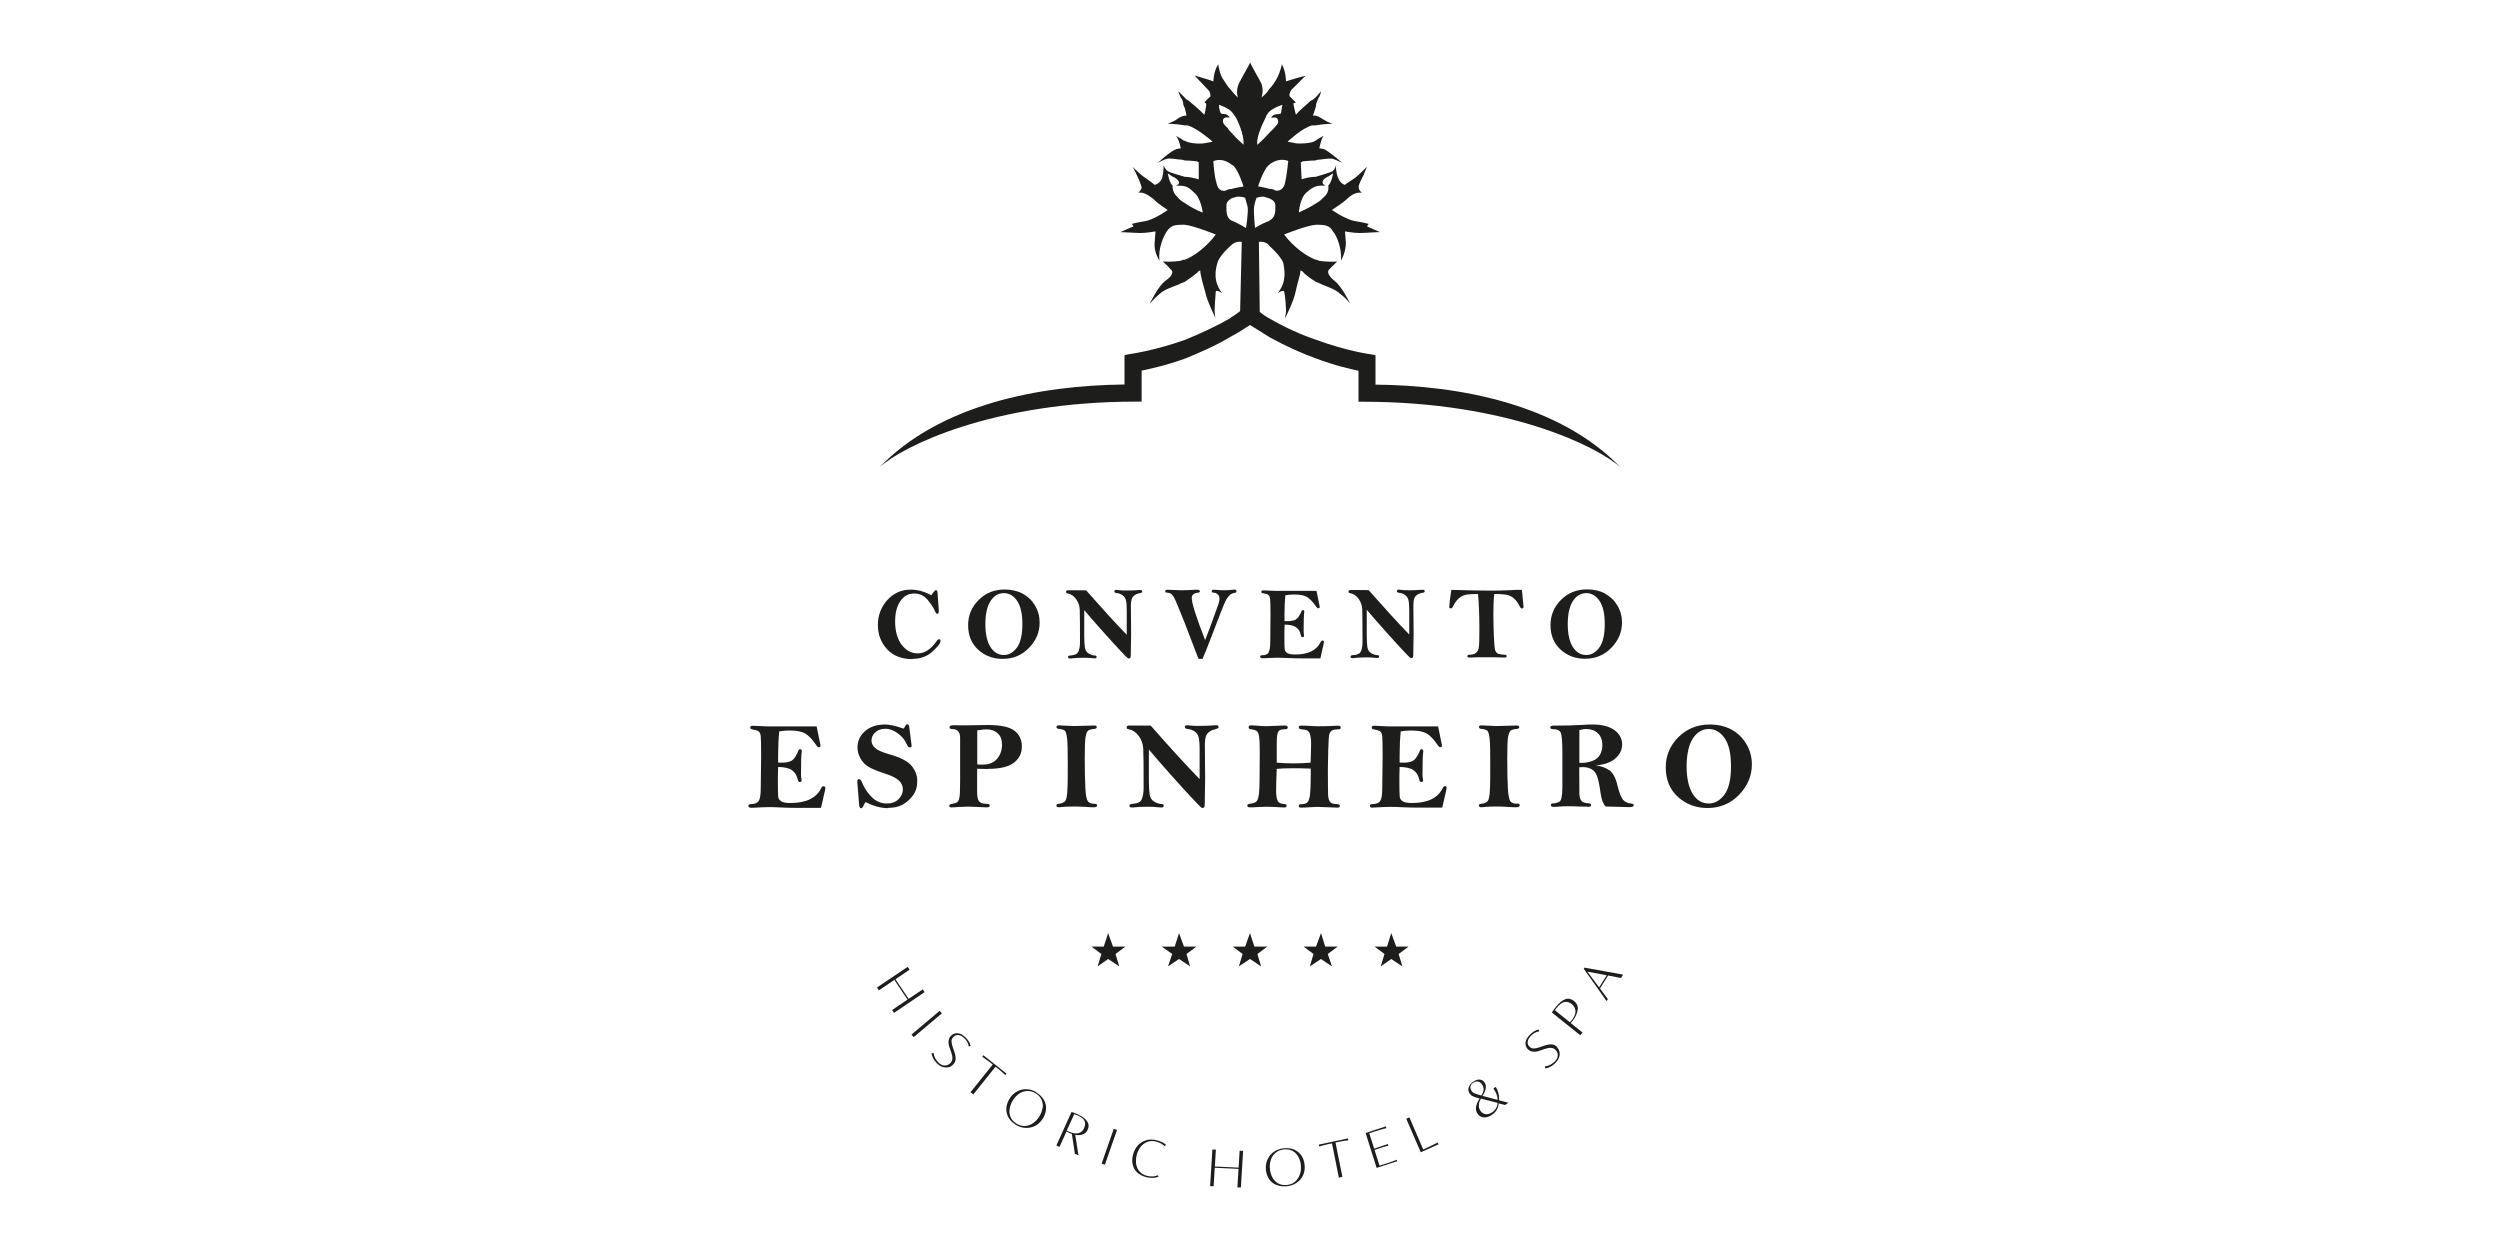 <?xml version="1.0" encoding="UTF-8"?> <svg xmlns="http://www.w3.org/2000/svg" id="Layer_1" data-name="Layer 1" viewBox="0 0 200 100"><defs><style> .cls-1 { fill: #1d1d1b; } </style></defs><path class="cls-1" d="M121.73,47.19c-.13,0-.22,0-.27,0-.14,0-.32,0-.54.02-.62.03-1.18.04-1.69.04-.67,0-1.72-.02-3.12-.06-.04.22-.08.5-.12.83-.03.33-.05.51-.05.53,0,.08.05.12.14.12.06,0,.11-.05.16-.15.12-.26.27-.47.45-.64.18-.16.38-.26.58-.3.2-.04.52-.06.97-.06.07.72.11,1.66.11,2.81,0,.73-.01,1.2-.04,1.42-.03.22-.1.38-.23.48-.12.1-.3.15-.54.15-.1,0-.15.04-.15.12,0,.05.03.09.09.1.13,0,.21,0,.25,0l.51-.02c.14,0,.54,0,1.2,0l.84.02h.11c.09,0,.14-.03.14-.11,0-.07-.05-.11-.16-.11-.31-.02-.51-.06-.59-.12-.08-.06-.14-.15-.18-.27-.03-.12-.06-.48-.09-1.07-.02-.59-.04-1.21-.04-1.84s.02-1.14.07-1.56c.49,0,.84.03,1.06.08.21.05.4.16.56.31.16.16.29.35.4.57.06.13.13.2.19.2.09,0,.13-.05.13-.16l-.06-.64c-.03-.35-.05-.58-.07-.69Z"></path><path class="cls-1" d="M108.3,52.4c-.17.01-.26.05-.26.12,0,.09.05.13.16.13.05,0,.13,0,.24-.02.18-.02.47-.04.88-.04.25,0,.46.01.62.03.09.01.17.02.24.02.1,0,.15-.04.15-.12,0-.07-.05-.11-.14-.11-.14,0-.3-.05-.48-.15-.18-.1-.28-.27-.32-.49-.03-.23-.05-.54-.05-.94,0-1.29,0-1.97,0-2.05.27.33.74.87,1.41,1.62.67.75,1.18,1.31,1.52,1.67.34.36.53.55.56.56.03.02.06.02.09.02.09,0,.14-.08.14-.22l.03-1.73-.02-2.3c0-.37.07-.62.22-.75.15-.13.31-.2.48-.22.14-.01.21-.06.21-.13s-.05-.12-.15-.12c-.06,0-.13,0-.21.01-.2.02-.48.03-.85.03-.3,0-.52,0-.68-.03-.08,0-.15-.02-.2-.02-.09,0-.14.04-.14.12,0,.07.05.12.15.13.19.02.35.07.49.17.14.09.23.22.28.39.04.16.07.44.07.81v1.61c0,.05,0,.17,0,.36-.87-.89-1.95-2.08-3.25-3.55-.3,0-.63-.01-.98-.01-.16,0-.28,0-.34,0-.05,0-.09,0-.12,0-.11,0-.17.05-.17.13,0,.06.05.11.16.13.25.05.47.2.65.45.18.25.28.53.29.85.01.31.02,1.17.02,2.57,0,.32-.04.58-.12.76-.08.19-.27.29-.58.32Z"></path><path class="cls-1" d="M73,52.71c.64,0,1.18-.2,1.6-.59.43-.39.64-.67.64-.85,0-.09-.04-.13-.13-.13-.05,0-.1.04-.16.12-.46.67-.97,1.01-1.53,1.01-.51,0-.94-.23-1.29-.69-.34-.46-.52-1.08-.52-1.87,0-.46.06-.85.19-1.18s.3-.59.52-.77c.22-.19.5-.28.82-.28.44,0,.8.18,1.09.53.29.35.49.67.6.96.04.09.08.13.14.13.09,0,.13-.05.13-.16v-.16s-.09-1.27-.09-1.27c-.01-.14-.02-.23-.04-.25-.02-.03-.05-.04-.11-.04-.05,0-.11.05-.18.16-.06.09-.12.17-.18.24-.55-.3-1.1-.45-1.63-.45-.76,0-1.39.28-1.89.84-.5.56-.75,1.23-.75,1.99s.25,1.41.74,1.94c.49.53,1.17.79,2.02.79Z"></path><path class="cls-1" d="M83.17,49.8c0-.49-.12-.94-.37-1.36-.25-.42-.58-.73-.99-.95-.41-.22-.89-.33-1.44-.33-.83,0-1.52.28-2.08.84-.56.56-.84,1.23-.84,2.01,0,.83.27,1.48.81,1.97.54.49,1.19.73,1.95.73.84,0,1.54-.29,2.11-.88.57-.59.85-1.26.85-2.02ZM81.35,51.81c-.29.39-.64.59-1.04.59-.45,0-.81-.22-1.08-.65-.27-.43-.4-1.04-.4-1.83s.14-1.44.42-1.85c.28-.42.63-.62,1.06-.62s.78.21,1.06.62c.28.41.42,1.03.42,1.85,0,.87-.15,1.5-.44,1.89Z"></path><path class="cls-1" d="M101.49,52.21c-.09.14-.27.21-.53.21-.1,0-.15.04-.15.11,0,.08.06.13.19.13.03,0,.07,0,.13,0,.46-.03.8-.04,1.03-.04.2,0,.48,0,.84.02.36.02.75.03,1.16.03h1.47s.26-1.16.26-1.16c.02-.07.02-.12.02-.17,0-.06-.04-.1-.12-.1-.05,0-.1.05-.15.14-.33.66-1,.98-2.04.98-.29,0-.49-.04-.61-.11-.12-.07-.19-.17-.21-.28-.02-.12-.03-.48-.03-1.1,0-.14,0-.44.02-.9.42,0,.72.07.91.21.19.13.32.32.37.58.03.14.08.22.14.22.09,0,.13-.04.13-.11,0-.02,0-.04,0-.07-.02-.09-.03-.2-.03-.32,0-.84.02-1.34.05-1.51,0-.02,0-.05,0-.06,0-.07-.04-.1-.11-.1-.06,0-.1.04-.13.13-.01.05-.07.16-.17.33-.1.17-.22.28-.36.34-.14.05-.31.08-.5.08h-.31c0-.23,0-.4,0-.5,0-.57.02-1.1.07-1.57.23-.04.46-.06.71-.06.44,0,.77.06,1,.19.23.13.49.4.77.8.05.08.1.11.15.11.08,0,.12-.04.12-.12-.08-.42-.17-.85-.26-1.27h-3.28s-.98-.04-.98-.04c-.1,0-.15.04-.15.12,0,.07.04.1.13.11.21.03.35.07.43.13.08.06.12.17.14.33.02.16.03.6.03,1.32l-.02,2.09c0,.44-.05.73-.14.87Z"></path><path class="cls-1" d="M95.82,47.42c.12-.01.17-.05.17-.11,0-.09-.07-.13-.2-.13-.02,0-.08,0-.19,0-.37.03-.75.04-1.13.04l-1.1-.04c-.1,0-.15.04-.15.12,0,.07.04.11.13.11.14.01.24.03.3.07.07.04.14.11.22.23.08.11.27.53.55,1.24.29.71.53,1.31.71,1.81l.75,1.95h.32c.12-.25.35-.83.7-1.74l.72-1.87c.23-.6.39-.98.49-1.15.1-.17.2-.29.3-.37.1-.08.23-.13.37-.15.09-.01.14-.06.14-.13,0-.08-.05-.13-.14-.13-.07,0-.17,0-.28.02-.15.02-.32.03-.51.03s-.39,0-.62-.03c-.11,0-.21-.01-.28-.01-.1,0-.15.04-.15.13,0,.07.06.1.19.11.11,0,.21.05.3.14.09.09.13.2.13.33s-.02.25-.07.39l-.4,1.12c-.22.61-.44,1.21-.68,1.81-.71-1.83-1.07-2.95-1.07-3.37,0-.24.15-.38.46-.42Z"></path><path class="cls-1" d="M91.17,47.45c.14-.01.21-.06.21-.13s-.05-.12-.15-.12c-.06,0-.13,0-.21.01-.2.02-.48.03-.85.03-.3,0-.52,0-.68-.03-.08,0-.15-.02-.2-.02-.09,0-.14.04-.14.12,0,.07.05.12.15.13.19.02.35.07.49.17.14.09.23.22.28.39.04.16.07.44.07.81v1.61c0,.05,0,.17,0,.36-.87-.89-1.95-2.08-3.25-3.55-.3,0-.63-.01-.98-.01-.16,0-.28,0-.34,0-.05,0-.09,0-.12,0-.11,0-.17.05-.17.13,0,.06.05.11.16.13.25.05.47.2.65.45.18.25.28.53.29.85.01.31.02,1.17.02,2.57,0,.32-.04.58-.12.76-.08.19-.27.29-.58.32-.17.01-.26.05-.26.12,0,.09.05.13.16.13.05,0,.13,0,.24-.02.18-.02.47-.04.88-.04.25,0,.46.01.62.03.09.01.17.02.24.02.1,0,.15-.04.15-.12,0-.07-.05-.11-.14-.11-.14,0-.3-.05-.48-.15-.18-.1-.28-.27-.32-.49-.03-.23-.05-.54-.05-.94,0-1.29,0-1.97,0-2.05.27.33.74.87,1.41,1.62.67.75,1.18,1.31,1.52,1.67.34.36.53.55.56.56.03.02.06.02.09.02.09,0,.14-.08.14-.22l.03-1.73-.02-2.3c0-.37.07-.62.22-.75.15-.13.31-.2.48-.22Z"></path><path class="cls-1" d="M128.4,47.48c-.41-.22-.89-.33-1.44-.33-.83,0-1.52.28-2.08.84-.56.56-.84,1.23-.84,2.01,0,.83.27,1.48.81,1.97.54.49,1.19.73,1.95.73.84,0,1.54-.29,2.11-.88.57-.59.85-1.26.85-2.02,0-.49-.12-.94-.37-1.36-.25-.42-.58-.73-.99-.95ZM127.94,51.81c-.29.39-.64.59-1.04.59-.45,0-.81-.22-1.08-.65-.27-.43-.4-1.04-.4-1.83s.14-1.44.42-1.85c.28-.42.63-.62,1.06-.62s.78.21,1.06.62c.28.41.42,1.03.42,1.85,0,.87-.15,1.5-.44,1.89Z"></path><path class="cls-1" d="M87.77,64.43c0-.08-.08-.13-.24-.13-.23,0-.4-.07-.5-.2-.1-.13-.17-.48-.2-1.04-.03-.56-.05-1.36-.05-2.39,0-.9.02-1.47.07-1.73.05-.25.11-.42.2-.49.09-.07.26-.12.52-.14.11-.01.17-.06.17-.14,0-.09-.06-.13-.19-.13l-1.5.04c-.16,0-.38,0-.65-.02-.36-.02-.59-.03-.7-.03-.12,0-.18.04-.18.13,0,.09.06.14.19.15.24.02.39.07.48.15.08.08.14.29.18.63.04.34.05,1.02.05,2.02,0,.96,0,1.66-.03,2.11-.02.45-.08.74-.17.86-.1.12-.28.2-.56.23-.1.01-.15.06-.15.13,0,.09.06.14.18.14.05,0,.14,0,.26-.02.23-.03.6-.04,1.09-.04.23,0,.64.02,1.26.06.09,0,.17,0,.22,0,.17,0,.26-.06.26-.17Z"></path><path class="cls-1" d="M71.03,64.63c.49,0,.89-.09,1.2-.27.31-.18.58-.42.81-.73.23-.31.34-.69.34-1.15s-.15-.85-.46-1.22c-.31-.37-.9-.67-1.78-.92-.56-.16-.93-.32-1.13-.5-.2-.18-.29-.38-.29-.59,0-.27.11-.5.32-.68.21-.18.47-.27.79-.27s.65.12.97.35c.32.23.55.49.69.79.08.17.14.27.17.3.03.03.08.05.14.05.09,0,.13-.04.13-.13l-.02-.16-.17-1.34c-.02-.14-.07-.22-.16-.22-.06,0-.12.05-.17.16-.04.09-.09.15-.13.19-.61-.22-1.1-.33-1.47-.33-.68,0-1.22.18-1.62.54-.4.36-.59.79-.59,1.31,0,.29.08.58.24.87.16.29.38.51.65.67.27.16.68.33,1.23.51.57.18.96.37,1.18.57.22.2.33.44.33.73s-.12.55-.35.78c-.24.23-.55.34-.93.34-.45,0-.85-.16-1.19-.49-.34-.33-.61-.73-.81-1.22-.07-.16-.13-.24-.21-.24-.1,0-.15.05-.15.14,0,.02,0,.07,0,.15l.14,1.78c.02.18.07.26.15.26s.14-.07.2-.2c.05-.12.1-.22.17-.29.32.16.62.28.92.36.3.08.58.12.86.12Z"></path><path class="cls-1" d="M121.33,64.3c-.23,0-.4-.07-.5-.2-.1-.13-.17-.48-.2-1.04-.03-.56-.05-1.36-.05-2.39,0-.9.02-1.47.07-1.73.05-.25.11-.42.2-.49.09-.07.26-.12.52-.14.11-.01.17-.06.17-.14,0-.09-.06-.13-.19-.13l-1.5.04c-.16,0-.37,0-.65-.02-.36-.02-.59-.03-.7-.03-.12,0-.18.04-.18.13,0,.09.06.14.19.15.24.02.39.07.48.15.08.08.14.29.18.63.04.34.05,1.02.05,2.02,0,.96,0,1.66-.03,2.11-.02.45-.08.74-.17.86-.1.12-.28.2-.56.23-.1.01-.15.06-.15.13,0,.09.06.14.18.14.05,0,.14,0,.26-.02.24-.03.6-.04,1.09-.04.22,0,.64.02,1.26.06.1,0,.17,0,.22,0,.17,0,.26-.06.26-.17,0-.08-.08-.13-.24-.13Z"></path><path class="cls-1" d="M139.7,59.51c-.3-.5-.69-.88-1.19-1.15-.49-.26-1.07-.4-1.73-.4-1,0-1.83.34-2.51,1.01-.67.67-1.01,1.48-1.01,2.42,0,.99.33,1.78.98,2.37.65.58,1.43.88,2.35.88,1.01,0,1.85-.35,2.54-1.06.68-.71,1.02-1.52,1.02-2.43,0-.59-.15-1.14-.45-1.64ZM137.95,63.57c-.35.47-.77.71-1.25.71-.54,0-.97-.26-1.29-.78-.32-.52-.48-1.26-.48-2.2s.17-1.73.5-2.23c.34-.5.76-.75,1.27-.75s.94.25,1.28.75c.34.5.5,1.24.5,2.23,0,1.05-.18,1.81-.53,2.28Z"></path><path class="cls-1" d="M65.87,62.89c-.06,0-.13.06-.18.17-.39.79-1.21,1.18-2.45,1.18-.34,0-.59-.04-.73-.13-.14-.09-.23-.2-.25-.34-.02-.14-.03-.58-.03-1.33,0-.17,0-.53.02-1.08.5,0,.87.09,1.1.25.23.16.38.39.45.69.04.17.09.26.17.26.1,0,.16-.04.16-.14,0-.02,0-.05-.01-.08-.03-.11-.04-.24-.04-.38,0-1.01.02-1.61.06-1.82,0-.03,0-.06,0-.08,0-.08-.05-.12-.14-.12-.07,0-.12.05-.15.16-.02.06-.08.19-.2.4-.12.21-.26.34-.43.41-.17.06-.37.1-.6.1h-.37c0-.28,0-.48,0-.6,0-.69.03-1.32.09-1.9.27-.05.56-.07.85-.07.53,0,.93.08,1.21.23.28.16.59.48.92.97.07.09.12.14.18.14.09,0,.14-.05.14-.14-.1-.51-.2-1.02-.31-1.53h-3.95s-1.18-.05-1.18-.05c-.12,0-.18.05-.18.15,0,.08.05.12.16.14.25.04.42.09.51.16.09.07.15.2.17.4.02.2.03.73.03,1.59l-.03,2.52c0,.53-.05.88-.16,1.05-.11.17-.32.26-.64.26-.12,0-.19.05-.19.14,0,.1.08.15.23.15.03,0,.08,0,.15,0,.55-.03.96-.05,1.24-.05.24,0,.58,0,1.02.03.43.02.9.03,1.4.03h1.77s.32-1.4.32-1.4c.02-.08.03-.15.03-.2,0-.08-.05-.12-.14-.12Z"></path><path class="cls-1" d="M97.24,58.32c.17-.02.25-.07.25-.16s-.06-.14-.19-.14c-.07,0-.15,0-.25.01-.24.02-.58.04-1.03.04-.36,0-.63,0-.82-.03-.1-.01-.18-.02-.24-.02-.11,0-.17.05-.17.14,0,.09.06.14.18.15.23.02.42.09.59.2.17.11.28.27.33.47.05.2.08.52.08.98v1.94c0,.06,0,.21,0,.43-1.04-1.07-2.35-2.5-3.91-4.28-.37,0-.76-.01-1.18-.01-.2,0-.33,0-.41,0-.06,0-.11,0-.14,0-.13,0-.2.05-.2.16,0,.08.06.13.19.15.31.06.57.24.79.54.22.3.33.64.35,1.02.02.38.03,1.4.03,3.09,0,.39-.05.69-.14.92-.09.23-.32.35-.69.38-.21.02-.31.06-.31.14,0,.11.06.16.19.16.06,0,.16,0,.29-.02.22-.03.57-.04,1.06-.04.3,0,.55.01.75.04.11.01.21.02.28.02.12,0,.18-.05.18-.15,0-.08-.06-.13-.17-.13-.17,0-.37-.06-.58-.18-.21-.12-.34-.32-.38-.59-.04-.27-.06-.65-.06-1.13,0-1.55,0-2.37,0-2.46.33.4.89,1.05,1.7,1.96.81.91,1.42,1.58,1.83,2.01.41.43.63.66.67.68.04.02.07.03.1.03.11,0,.17-.09.17-.27l.03-2.08-.02-2.77c0-.45.09-.75.27-.91.18-.15.37-.24.57-.26Z"></path><path class="cls-1" d="M130.49,64.28c-.28-.02-.49-.12-.65-.3-.15-.18-.3-.56-.44-1.13-.14-.61-.36-1.02-.64-1.22-.28-.2-.65-.34-1.09-.4.4-.03.75-.11,1.05-.24.3-.12.55-.31.75-.57.2-.25.3-.54.3-.86,0-.48-.21-.86-.63-1.16-.42-.3-1-.44-1.74-.44-.23,0-.49,0-.77.03-.64.04-1.42.06-2.34.06-.18,0-.27.05-.27.14s.07.14.21.14c.35,0,.56.11.64.31.08.2.12.75.12,1.66v1.76s0,.91,0,.91c0,.68-.08,1.07-.23,1.16-.15.09-.32.14-.51.14-.12,0-.18.05-.18.14s.07.14.2.14c.08,0,.26,0,.55-.03.32-.02.58-.02.78-.02l1.5.04c.13,0,.19-.04.19-.13s-.07-.14-.22-.15c-.27-.01-.46-.08-.56-.19-.1-.12-.15-.31-.16-.57,0-.27-.01-.97-.01-2.12.13,0,.23-.01.31-.01.26,0,.49.06.68.17.2.11.34.3.44.57.1.27.19.72.28,1.36.07.5.21.85.4,1.05l1.88.05c.25,0,.37-.05.37-.14,0-.09-.08-.14-.23-.15ZM127.4,60.87c-.29.11-.57.16-.86.16-.04,0-.11,0-.19,0v-2.62c.2-.06.38-.09.54-.09.38,0,.69.11.94.34.24.23.36.55.36.95,0,.26-.06.51-.18.75-.12.23-.32.4-.61.51Z"></path><path class="cls-1" d="M109.8,64.6s.08,0,.15,0c.55-.03.96-.05,1.24-.05.24,0,.58,0,1.02.03.43.02.9.03,1.4.03h1.77s.32-1.4.32-1.4c.02-.08.03-.15.03-.2,0-.08-.05-.12-.14-.12-.07,0-.13.06-.18.17-.39.79-1.21,1.18-2.45,1.18-.34,0-.59-.04-.73-.13-.14-.09-.23-.2-.25-.34-.02-.14-.03-.58-.03-1.33,0-.17,0-.53.02-1.08.5,0,.87.09,1.1.25.23.16.38.39.45.69.04.17.09.26.17.26.1,0,.16-.04.16-.14,0-.02,0-.05-.01-.08-.03-.11-.04-.24-.04-.38,0-1.01.02-1.61.06-1.82,0-.03,0-.06,0-.08,0-.08-.05-.12-.14-.12-.07,0-.12.05-.15.16-.02.06-.08.19-.2.4-.12.21-.26.34-.43.41-.17.06-.37.1-.6.1h-.37c0-.28,0-.48,0-.6,0-.69.03-1.32.09-1.9.27-.05.56-.07.85-.07.52,0,.93.08,1.21.23.28.16.59.48.92.97.07.09.12.14.18.14.09,0,.14-.05.14-.14-.1-.51-.2-1.02-.31-1.53h-3.95s-1.18-.05-1.18-.05c-.12,0-.18.05-.18.15,0,.08.05.12.16.14.25.04.42.09.51.16.09.07.15.2.17.4.02.2.03.73.03,1.59l-.03,2.52c0,.53-.05.88-.16,1.05-.11.17-.32.26-.64.26-.12,0-.19.05-.19.14,0,.1.08.15.23.15Z"></path><path class="cls-1" d="M79.01,61.51c.97,0,1.67-.16,2.1-.49.43-.33.64-.76.64-1.3s-.2-.96-.6-1.27c-.4-.3-1.11-.45-2.12-.45l-2,.03c-.24,0-.45,0-.64-.01h-.13c-.2,0-.3.05-.3.16,0,.09.06.14.17.14.25,0,.43.06.53.19.1.13.15.29.15.5v1.54c0,.55,0,1.2,0,1.92,0,.73-.02,1.18-.06,1.34-.03.17-.09.29-.16.35-.08.07-.2.11-.38.14-.18.03-.27.08-.27.15,0,.09.05.14.16.14.12,0,.31,0,.58-.03.32-.02.57-.03.75-.03.17,0,.46.01.88.03.31.02.51.03.59.03.19,0,.28-.04.28-.13,0-.06-.02-.1-.06-.12-.04-.02-.13-.03-.28-.04-.23,0-.39-.07-.5-.18-.11-.12-.17-.37-.17-.76v-1.86c.32.01.6.02.82.02ZM78.19,58.43c.32-.06.57-.08.75-.08.35,0,.64.1.87.31.24.21.35.51.35.92,0,.43-.13.81-.39,1.12-.26.31-.65.47-1.16.47-.1,0-.24,0-.43-.02v-2.71Z"></path><path class="cls-1" d="M106.36,58.71c.04-.12.1-.21.2-.27.1-.06.26-.09.49-.09.14,0,.21-.05.21-.15,0-.09-.06-.14-.19-.14-.03,0-.09,0-.17,0-.42.03-.9.04-1.46.04-.04,0-.26,0-.66-.03-.31-.02-.53-.02-.68-.02-.13,0-.2.05-.2.15,0,.09.11.15.33.16.27,0,.45.1.53.28.08.18.13.47.13.89l-.04,1.48c-.44.04-.9.06-1.37.06s-.93-.02-1.34-.06v-1.39c0-.44.01-.74.05-.89.04-.15.1-.26.18-.31.08-.05.23-.08.45-.08.13,0,.2-.05.2-.15s-.08-.15-.24-.15l-1.38.05c-.24,0-.45,0-.63-.02-.33-.03-.57-.04-.71-.04-.11,0-.17.05-.17.15,0,.06.02.1.05.12.03.02.11.04.24.06.17.02.3.07.38.14.08.07.14.22.17.44.03.22.05.57.05,1.05,0,.1,0,.68-.01,1.75,0,1.07-.03,1.71-.08,1.94-.04.23-.11.38-.2.46-.09.08-.26.13-.51.16-.13.02-.2.06-.2.14,0,.1.08.15.25.15.07,0,.22,0,.46-.02.33-.02.6-.03.8-.03.42,0,.83.02,1.22.05.1,0,.17.01.22.01.13,0,.2-.05.2-.14s-.06-.13-.19-.14c-.26-.01-.44-.09-.52-.24-.08-.15-.13-.41-.13-.79,0-.53.02-1.13.05-1.78.29-.03.69-.05,1.2-.05.44,0,.95,0,1.52.03,0,.18,0,.32,0,.41,0,.88-.03,1.46-.07,1.76-.05.29-.13.48-.23.56-.11.08-.28.12-.51.12-.1,0-.15.04-.15.13,0,.1.06.14.18.14.13,0,.42-.01.86-.04.23-.01.39-.02.47-.02l1.35.05c.13,0,.22.01.25.01.12,0,.18-.04.18-.13,0-.1-.08-.15-.23-.15-.25,0-.42-.05-.53-.15-.1-.1-.16-.28-.18-.54-.01-.26-.02-.96-.02-2.11,0-.28.01-.79.03-1.53.02-.74.05-1.17.09-1.29Z"></path><path class="cls-1" d="M98.5,25.41c-1.24.72-2.54,1.3-3.65,1.76-2.54.91-4.56,1.17-4.56,1.17l-.33.07v2.35c-6.78.07-14.74,1.57-19.63,6.65,1.83-1.7,9.06-5.28,20.54-5.28h.46v-2.48c.59-.13,1.89-.39,3.52-.98,1.11-.46,2.35-.98,3.65-1.76.52-.26.98-.59,1.5-.91.52.33,1.04.65,1.57.98,1.3.72,2.61,1.3,3.72,1.7,1.57.59,2.8.85,3.39.98v2.48h.39c11.54,0,18.78,3.59,20.6,5.28-4.89-5.09-12.91-6.59-19.63-6.65v-2.35l-.33-.07c-.06,0-1.96-.26-4.43-1.17-1.17-.39-2.48-.98-3.72-1.7-.26-.13-.52-.33-.78-.52l-.07-5.61s.33-.07.65.13c0,0,.13.07.2.2.39.33.98.98,1.11,1.37.06.46.33,1.43-.46,2.41,0,0,.46-.33.52-.13.07.2.2,1.5.13,1.76-.06.26-.06.39-.06.39,0,0,.72-1.43.85-2.15.13-.65.39-1.37.39-1.7,0,0,.2.07.26.2.07.07.52.46.98.72.2.07.33.13.46.2.46.2,1.11.39,1.5.78.46.33.78.78.78.78,0,0-.65-1.37-1.24-1.83-.59-.46-.59-.78-.46-.91l.65-.65s-.72.07-1.5-.07c-.06-.07-.13-.07-.2-.07-.72-.26-1.76-.98-2.54-2.02,0,0,1.76-.72,2.54-.78h.06c.72,0,1.04.07,1.3.52.33.39.72,1.37.65,2.35,0,0,.39-.65.39-1.43-.07-.85-.07-.91-.07-.91,0,0,.65.13,1.17.13.46,0,1.24-.07,1.63-.07,0,0-.91-.39-1.04-.46l.13-.2s-.46-.13-.98-.2c-.52-.07-1.3-.46-1.96-.91,0,0,.91-.59,1.17-.85.2-.2.72-.65,1.24-.52,0,0-.26-.2-.26-.39-.07-.2.26-.78.39-1.04.13-.33.26-.65.26-.65,0,0-.72.72-.91.85-.26.2-.72.46-.85.59,0,0-.33-.07-.52-.52-.2-.39-.2-1.04-.2-1.04,0,0-.06.33-.26.46-.2.13-.98.33-1.37.46h-.13c-.26,0-.85.13-.98.2l-.07-1.37s.13,0,.13-.07c0,0,.65-.07,1.04-.07.13-.07.26-.07.33-.07.13,0,.78-.13,1.04-.07.26.07.78.33.78.33,0,0-1.11-.98-1.5-1.11-.46-.07-.33-.07-.33-.07,0,0,.13-.72.33-.98,0,0-.39.2-.65.39-.26.2-1.17.26-1.57.2-.46-.07-.65-.13-.65-.13,0,0,1.17-1.11,1.96-1.3h.26c.72-.13,1.37-.13,1.37-.13,0,0-.39-.13-.59-.26-.26-.13-.46-.33-.78-.39h-.2s.13-.33.2-.59c.06-.13.06-.26.06-.33.07-.2.13-.39.2-.52.13-.13.2-.52.2-.52,0,0-.2.26-.46.52-.13.13-.26.2-.39.26-.26.26-.85.72-1.17,1.11,0,0-.2-.78-.2-.91l.2-.07s-.39-.39-.46-.46c-.13-.07,0-.39.07-.52l1.17-1.17s-.98.26-1.57.46c0,0,0-.78-.33-1.37,0,0-.13.65-.39,1.11-.13.26-.39.65-.65.91-.13.26-.39.46-.59.65,0,0,.2-.52,0-1.11-.26-.52-.85-1.5-.91-1.7-.07.2-.65,1.17-.91,1.7-.26.59-.07,1.11-.07,1.11-.2-.2-.39-.39-.59-.65-.26-.26-.46-.65-.65-.91-.26-.46-.33-1.11-.33-1.11-.39.59-.39,1.37-.39,1.37-.52-.2-1.5-.46-1.5-.46,0,0,.98,1.04,1.11,1.17.13.13.2.46.13.52-.13.07-.46.46-.46.46l.13.07c.07.13-.13.91-.13.91-.39-.39-.91-.85-1.24-1.11-.07-.07-.26-.13-.33-.26-.26-.26-.52-.52-.52-.52,0,0,.13.39.2.52.13.13.2.33.2.52,0,.07.07.2.13.33.07.26.13.59.13.59h-.13c-.39.07-.59.26-.78.39-.26.13-.59.26-.59.26,0,0,.65,0,1.37.13h.2c.78.2,2.02,1.3,2.02,1.3,0,0-.26.07-.65.13-.46.07-1.3,0-1.57-.2h-.07c-.26-.2-.65-.39-.65-.39.26.26.39.98.39.98,0,0,.13,0-.33.07-.46.13-1.5,1.11-1.5,1.11,0,0,.46-.26.72-.33.26-.07.91.07,1.11.07.07,0,.13,0,.33.07.39,0,.98.07.98.07.07.07.13.07.13.07v1.37c-.2-.07-.78-.2-.98-.2h-.13c-.39-.13-1.17-.33-1.37-.46-.2-.13-.33-.46-.33-.46,0,0,0,.65-.13,1.04-.2.46-.59.52-.59.52-.13-.13-.52-.39-.78-.59-.26-.13-.98-.85-.98-.85,0,0,.2.33.33.65.13.26.39.85.39,1.04-.07.2-.26.39-.26.39.46-.13.98.33,1.24.52.2.26,1.11.85,1.11.85-.65.46-1.43.85-1.89.91-.52.07-.98.2-.98.2l.13.2c-.2.07-1.04.46-1.04.46.33,0,1.17.07,1.63.07s1.17-.13,1.17-.13c0,0,0,.07-.07.91-.07.78.39,1.43.39,1.43-.13-.98.33-1.96.59-2.35.33-.46.59-.52,1.3-.52h.13c.72.07,2.48.78,2.48.78-.72.98-1.76,1.76-2.48,2.02-.13,0-.2,0-.26.07-.72.13-1.5.07-1.5.07,0,0,.52.46.65.65.2.13.2.46-.46.91-.59.46-1.24,1.83-1.24,1.83,0,0,.39-.46.78-.78.39-.39,1.11-.59,1.57-.78.07-.07.26-.13.46-.2.39-.26.91-.65.98-.72.07-.13.26-.2.26-.2,0,.33.2,1.04.39,1.7.13.72.85,2.15.85,2.15,0,0-.07-.13-.07-.39-.07-.26.07-1.56.07-1.76.06-.2.52.13.52.13-.78-.98-.52-1.96-.39-2.41.07-.39.65-1.04,1.04-1.37.13-.13.2-.2.26-.2.26-.2.65-.13.65-.13l-.13,5.54c-.26.2-.52.39-.78.52ZM104.56,15.37c.26-.26.52-.39.72-.46.26-.07.46-.07.78-.07,0,0-.26-.07-.26-.26s.26-.39.46-.46c.2-.13.39-.26.39-.26,0,0-.13.78-.39.98,0,0,.13.52-.33.91-.2.2-.39.39-.65.52-.39.26-.91.52-1.37.72,0,0,.07-1.17.65-1.63ZM103.06,12.89s-.13,1.24-.26,1.76c-.13.52-.46.65-.78.59-.06-.07-.26-.13-.46-.13-.46-.13-.91-.2-.91-.2,0,0,.39-1.3.85-1.7,0,0,.07,0,.07-.07.46-.33.98-.46,1.5-.26ZM101.24,9.43c.06-.2.19-.39.33-.52.46-.39,1.04-.52,1.04-.52-.07.07-.07.39-.13.65-.07.2-.59-.07-.78.39,0,0,.46-.13.52.13.13.33-.13.46-.33.72l-.33.33c-.39.46-.98.98-.98.98-.07-.52.26-1.37.65-2.15ZM100.33,16.54c.07-.46.2-.72.2-.72,0,0,.39-.13.65-.07.13.07.26.07.39.13.26.13.46.26.46.59,0,.52,0,.91-.46,1.17,0,0-.07.07-.13.07-.39.13-1.04.52-1.04.52,0,0-.13-1.24-.07-1.7ZM94.85,16.28c-.26-.13-.52-.33-.65-.52-.46-.39-.39-.91-.39-.91-.26-.2-.39-.98-.39-.98,0,0,.2.13.39.26.2.07.46.26.52.46,0,.2-.26.26-.26.26.26,0,.52,0,.78.07.2.07.39.2.65.46.59.46.72,1.63.72,1.63-.52-.2-.98-.46-1.37-.72ZM98.5,8.91c.13.13.26.33.39.52.39.78.65,1.63.59,2.15,0,0-.59-.52-.98-.98-.13-.13-.26-.26-.26-.33-.26-.26-.46-.39-.39-.72.13-.26.52-.13.52-.13-.2-.46-.65-.2-.72-.39-.13-.26-.13-.59-.13-.65-.07,0,.52.13.98.52ZM97.33,14.65c-.2-.52-.26-1.76-.26-1.76.52-.2.98-.07,1.43.26q.07.07.13.07c.46.39.85,1.7.85,1.7,0,0-.52.07-.98.2-.2,0-.33.07-.46.13-.33.07-.59-.07-.72-.59ZM98.7,17.71c-.06,0-.13-.07-.2-.07-.39-.26-.39-.65-.39-1.17,0-.33.2-.46.39-.59.13-.07.26-.07.39-.13.33-.07.72.07.72.07,0,0,.07.26.2.72.07.46-.13,1.7-.13,1.7,0,0-.65-.39-.98-.52Z"></path><path class="cls-1" d="M75.85,85.39c.15-.03.28-.1.39-.22.13-.13.2-.27.21-.43.01-.16-.02-.35-.1-.59l-.13-.38c-.07-.2-.1-.36-.1-.48,0-.12.05-.23.16-.34.12-.12.26-.17.42-.14.16.03.31.11.45.25.1.1.19.21.25.33.06.12.09.23.1.33l.15-.04c-.02-.11-.06-.22-.13-.34-.07-.12-.17-.24-.28-.35-.21-.2-.41-.31-.62-.33-.21-.02-.39.05-.54.2-.11.11-.17.24-.19.41-.02.17,0,.35.08.55l.12.34c.07.21.11.38.1.52,0,.14-.06.27-.16.37-.13.13-.28.19-.46.19-.18,0-.34-.09-.5-.24-.1-.1-.19-.22-.26-.35-.07-.13-.11-.27-.12-.41l-.17.03c.05.29.19.55.43.79.14.14.28.23.44.29.16.05.31.06.46.03Z"></path><path class="cls-1" d="M77.86,87.56l1.78-2.22.23.18c.15.12.34.28.56.49l.09-.12-1.85-1.47-.09.12c.25.17.44.31.57.41l.27.21-1.78,2.22.22.17Z"></path><polygon class="cls-1" points="73.82 79.15 72.69 79.91 71.64 78.34 72.77 77.57 72.61 77.35 70.16 79 70.31 79.23 71.55 78.39 72.6 79.97 71.37 80.8 71.52 81.03 73.97 79.37 73.82 79.15"></polygon><path class="cls-1" d="M124.57,83.76c-.13-.13-.27-.2-.43-.21-.16-.01-.36.02-.59.1l-.38.13c-.2.07-.36.1-.48.1-.12,0-.23-.05-.34-.15-.12-.12-.16-.26-.13-.42.03-.16.12-.31.26-.45.11-.11.22-.19.33-.25.12-.06.23-.09.33-.1l-.04-.15c-.11.02-.22.06-.35.13-.12.07-.24.17-.36.29-.21.21-.32.41-.35.62-.02.21.04.39.19.54.11.11.24.17.41.19.17.02.36,0,.55-.08l.35-.12c.21-.07.39-.11.53-.1.14,0,.27.06.37.16.13.13.19.28.18.45-.01.18-.09.34-.25.49-.11.1-.23.19-.36.26-.14.07-.27.11-.41.12l.02.17c.29-.05.56-.19.8-.43.14-.14.24-.28.3-.44.06-.16.07-.31.04-.46-.03-.15-.1-.27-.21-.39Z"></path><rect class="cls-1" x="72.66" y="81.79" width="2.95" height=".27" transform="translate(-35.35 67.06) rotate(-40.13)"></rect><path class="cls-1" d="M91.73,91.21c-.26.07-.49.2-.68.4-.19.2-.33.46-.41.77-.08.3-.08.58-.01.83.06.25.19.45.38.62.19.16.43.28.72.35.36.08.68.07.95-.04l-.05-.12c-.24.11-.53.13-.86.05-.24-.06-.43-.16-.58-.32-.15-.16-.24-.35-.29-.58-.04-.23-.03-.48.03-.75.06-.26.17-.48.32-.67.15-.19.33-.32.54-.4.21-.08.43-.09.67-.03.28.07.52.19.71.37l.11-.12c-.2-.16-.46-.28-.79-.36-.27-.06-.53-.06-.79,0Z"></path><polygon class="cls-1" points="98.99 94.99 99.27 95 99.45 92.07 99.17 92.06 99.09 93.41 97.19 93.32 97.27 91.97 96.99 91.96 96.81 94.89 97.09 94.9 97.18 93.42 99.08 93.51 98.99 94.99"></polygon><path class="cls-1" d="M126.7,77.5l1.83,2.59.1-.16-.63-.85.65-1.04,1.03.2.17-.27-3.09-.56-.06.09ZM128.54,78.02l-.61.97-.94-1.26,1.54.29Z"></path><path class="cls-1" d="M115.01,91.4c-.28.15-.57.29-.87.43l-.28.13-1.11-2.57-.25.11,1.16,2.68,1.42-.63-.06-.14Z"></path><path class="cls-1" d="M111.78,92.91l-.04-.13c-.23.1-.49.19-.78.28l-.6.19-.4-1.26.31-.1c.3-.1.56-.18.8-.24l-.04-.13c-.26.09-.52.18-.79.27l-.31.1-.39-1.23.46-.15c.32-.1.62-.19.91-.26l-.04-.14-1.62.53.88,2.79,1.64-.53Z"></path><path class="cls-1" d="M119.87,87.44c-.05-.19-.12-.35-.21-.49l-.19.13c.11.16.19.31.25.45.05.15.09.3.09.46l-1.21-.32c.12-.18.21-.36.25-.56.04-.2.02-.36-.08-.5-.09-.13-.21-.22-.37-.24-.16-.03-.34.03-.53.16-.18.12-.3.28-.37.45-.06.18-.04.35.07.5.07.1.16.18.26.22.1.05.26.1.48.16l.06.02c-.14.21-.23.42-.28.63-.05.21,0,.4.1.57.13.19.3.3.51.31.21.02.43-.05.65-.2.33-.22.51-.53.55-.92l.5.13.27-.18-.75-.2c.02-.19,0-.38-.05-.57ZM117.96,87.47c-.1-.04-.19-.12-.25-.21-.07-.11-.1-.23-.07-.35.03-.12.1-.21.22-.29.14-.1.27-.13.4-.09.13.03.23.11.31.23.08.12.12.26.12.4,0,.14-.07.3-.18.48h0c-.25-.07-.43-.12-.54-.17ZM119.34,89c-.18.12-.35.16-.51.13-.16-.03-.3-.12-.4-.27-.09-.14-.13-.29-.12-.46,0-.17.06-.34.17-.51l1.33.34c-.02.32-.18.58-.46.77Z"></path><path class="cls-1" d="M102.09,94.78c.24.11.53.15.85.12.27-.02.52-.11.75-.25.22-.14.4-.33.53-.58.13-.25.18-.53.15-.84-.02-.29-.1-.54-.24-.76-.14-.21-.33-.38-.57-.49-.24-.11-.53-.15-.85-.12-.27.03-.52.11-.75.25-.23.15-.41.34-.53.59-.13.25-.18.53-.16.84.02.29.1.54.24.76.14.22.33.38.58.49ZM101.67,92.77c.08-.22.21-.41.39-.56.18-.15.4-.23.66-.26.28-.02.51.02.71.14.2.12.35.28.46.49.1.21.17.43.18.68.02.26,0,.5-.09.72-.08.22-.21.41-.38.56-.18.15-.4.23-.66.26-.28.02-.51-.02-.71-.14-.2-.12-.35-.28-.45-.49-.11-.21-.17-.43-.19-.68-.02-.26,0-.5.09-.73Z"></path><path class="cls-1" d="M107.12,94.21l.27-.06-.55-2.75.29-.06c.19-.04.44-.08.74-.12l-.03-.15-2.33.5.03.15c.3-.09.52-.15.68-.18l.34-.07.55,2.75Z"></path><path class="cls-1" d="M126.22,80.79c.03-.29-.07-.53-.3-.71-.23-.18-.46-.23-.7-.14-.24.09-.49.29-.75.61-.13.16-.23.31-.32.45l2.27,1.82.18-.22-.94-.75.1-.12c.27-.33.41-.64.45-.93ZM125.59,81.78l-1.2-.96c.04-.07.09-.14.15-.2.21-.26.41-.41.61-.46.2-.04.4.01.58.16.2.16.3.36.31.58,0,.23-.11.49-.34.77-.02.03-.06.07-.1.11Z"></path><path class="cls-1" d="M82.89,87.37c-.23-.14-.48-.22-.74-.23-.27-.02-.53.04-.77.17-.25.13-.46.32-.62.59-.15.25-.24.5-.25.76-.02.26.04.51.17.74.13.23.33.43.61.6.23.14.48.22.75.23.26.02.52-.04.77-.16.25-.13.45-.33.62-.59.15-.25.24-.5.25-.76.02-.26-.04-.51-.17-.73-.13-.23-.34-.43-.61-.6ZM83.4,88.65c-.04.23-.12.45-.25.66-.14.22-.3.4-.5.54-.2.14-.41.22-.64.23-.23.01-.46-.05-.68-.18-.23-.14-.39-.32-.48-.53-.09-.21-.12-.43-.08-.66.04-.23.12-.45.25-.67.14-.22.3-.4.5-.54.2-.14.41-.21.64-.22.23-.01.46.04.68.18.24.14.4.32.49.53.09.21.12.43.08.67Z"></path><path class="cls-1" d="M86.26,89.16c-.2-.09-.38-.15-.54-.2l-1.21,2.68.25.11.56-1.23c.11.05.19.09.24.12.05.02.11.04.19.08l.24,1.58.29.13-.26-1.64c.23.04.43.02.61-.04.18-.07.3-.19.38-.36.12-.26.1-.49-.05-.7-.15-.21-.38-.38-.7-.52ZM86.72,90.26c-.09.21-.24.34-.43.39-.2.06-.45.02-.75-.11-.09-.04-.16-.07-.2-.1l.6-1.31c.09.03.18.06.27.1.29.13.48.28.55.44.08.17.06.36-.04.59Z"></path><polygon class="cls-1" points="88.39 93.18 89.36 90.4 89.1 90.31 88.13 93.09 88.39 93.18"></polygon><polygon class="cls-1" points="101.38 75.73 100.35 75.73 100 74.65 99.61 75.73 98.62 75.73 99.41 76.32 99.11 77.31 100 76.72 100.89 77.31 100.59 76.32 101.38 75.73"></polygon><polygon class="cls-1" points="94.72 75.73 94.32 74.65 93.98 75.73 92.94 75.73 93.78 76.32 93.44 77.31 94.32 76.72 95.21 77.31 94.92 76.32 95.71 75.73 94.72 75.73"></polygon><polygon class="cls-1" points="112.68 75.73 111.7 75.73 111.3 74.65 110.96 75.73 109.97 75.73 110.76 76.32 110.46 77.31 111.3 76.72 112.19 77.31 111.89 76.32 112.68 75.73"></polygon><polygon class="cls-1" points="88.65 76.72 89.54 77.31 89.24 76.32 90.03 75.73 89.04 75.73 88.65 74.65 88.3 75.73 87.32 75.73 88.11 76.32 87.81 77.31 88.65 76.72"></polygon><polygon class="cls-1" points="105.68 76.72 106.56 77.31 106.22 76.32 107.01 75.73 106.02 75.73 105.68 74.65 105.28 75.73 104.29 75.73 105.08 76.32 104.79 77.31 105.68 76.72"></polygon></svg> 